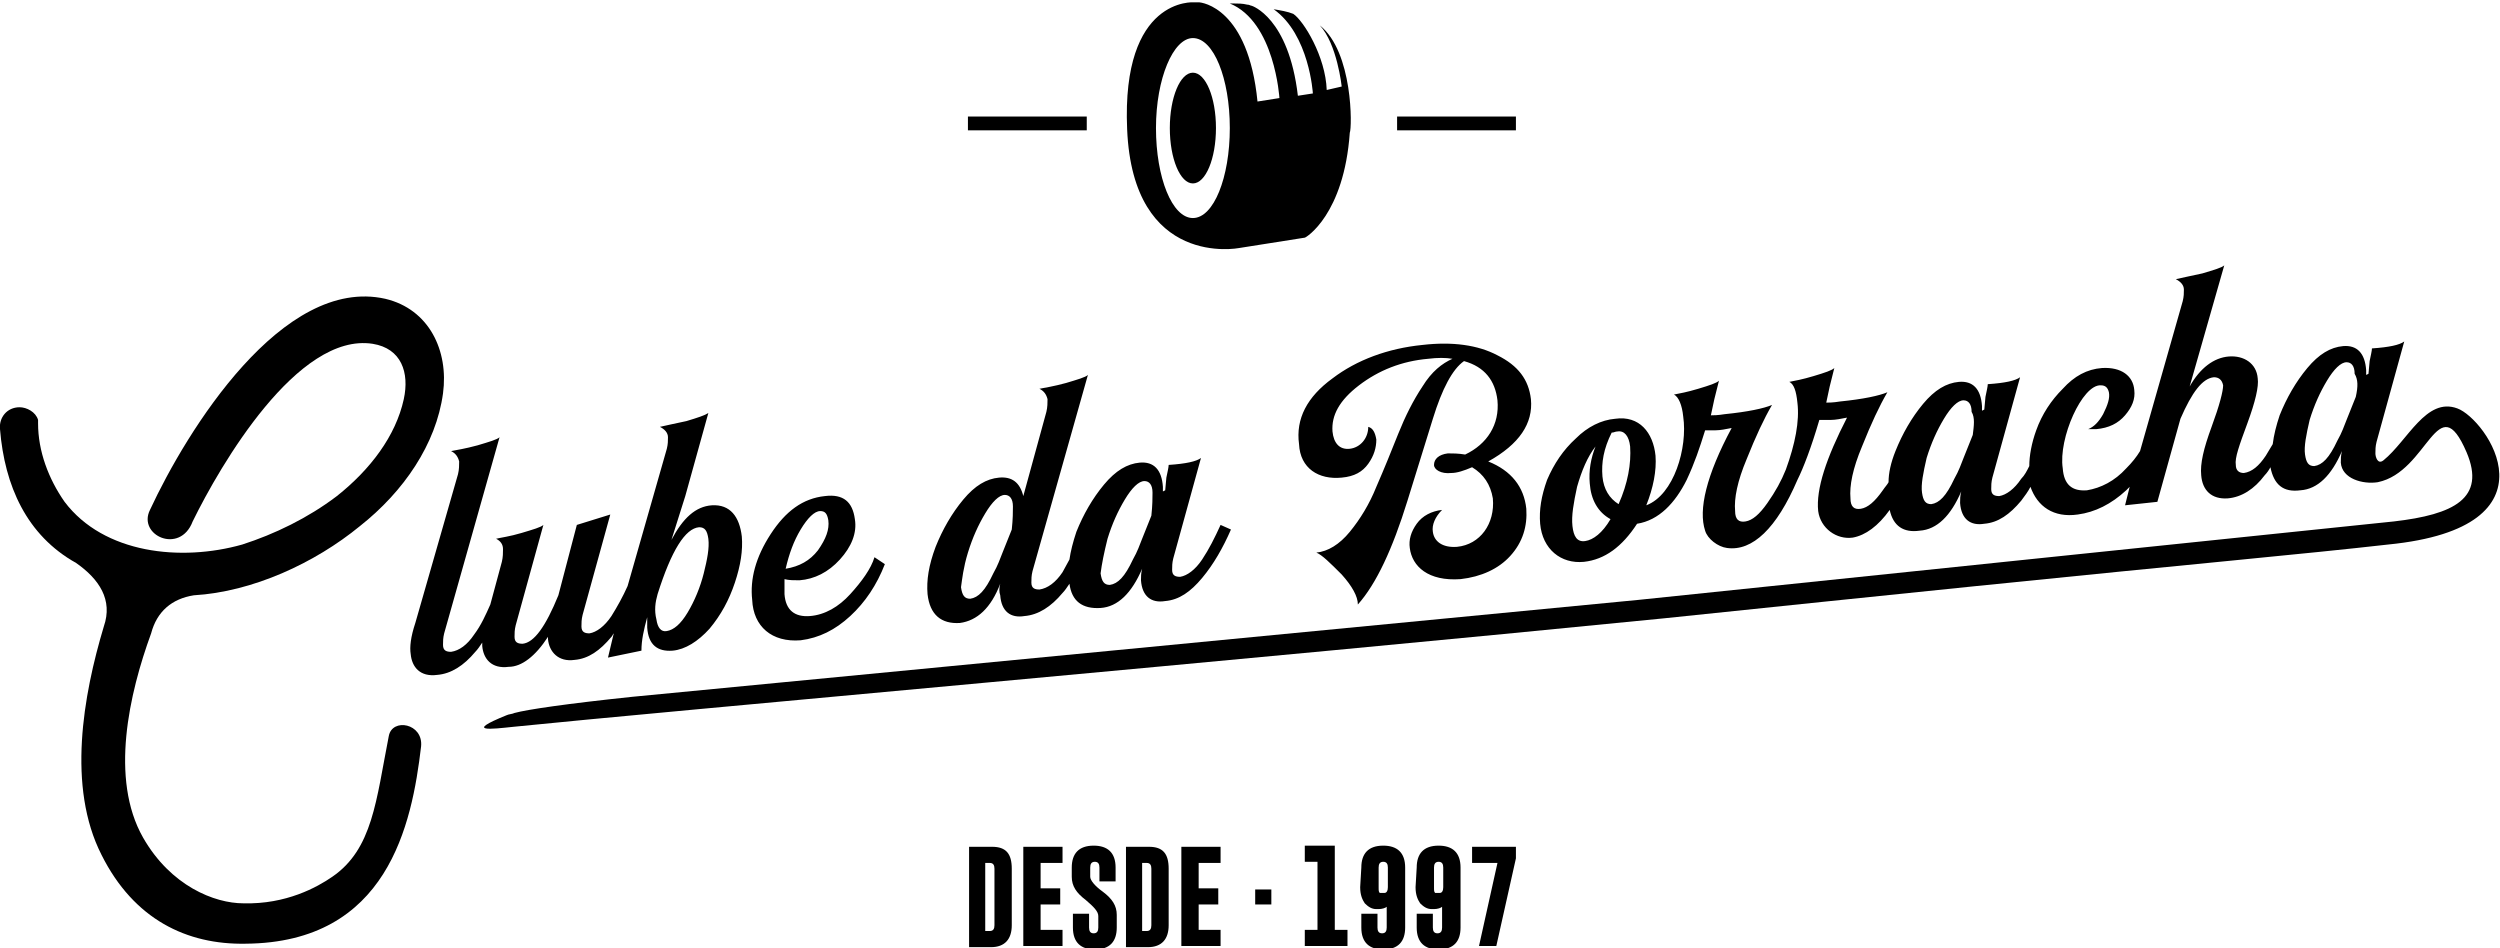 <?xml version="1.0" encoding="utf-8"?>
<!-- Generator: Adobe Illustrator 22.0.0, SVG Export Plug-In . SVG Version: 6.00 Build 0)  -->
<svg version="1.1" id="Layer_1" xmlns="http://www.w3.org/2000/svg" xmlns:xlink="http://www.w3.org/1999/xlink" x="0px" y="0px"
	 viewBox="0 0 216.7 82.2" style="enable-background:new 0 0 216.7 82.2;" xml:space="preserve">
<path d="M21.3,81.8c-5.1,0.1-9.7-2.1-12.5-7.7c-3-5.9-1.6-13.8,0.2-19.8c0.8-2.3-0.4-4.1-2.4-5.5C2.3,46.4,0.4,42.1,0,37.2
	c-0.1-1,0.6-1.9,1.7-1.9c0.6,0,1.4,0.4,1.6,1.1v0.3c0,2.4,0.9,4.8,2.3,6.8C9,48,15.7,48.7,21,47.2c2.8-0.9,5.7-2.3,8.2-4.2
	c2.9-2.3,5.1-5.2,5.8-8.4c0.5-2.3-0.2-4.4-2.7-4.8c-6.5-1-13.2,10.5-15.6,15.4c-1.1,2.9-4.8,1.2-3.7-1c3.2-6.9,11.5-20.3,20.4-18.3
	c3.8,0.9,5.5,4.5,5,8.2c-0.6,4.4-3.4,8.5-7.2,11.5c-3.9,3.2-9.3,5.7-14.4,6c-1.9,0.3-3.2,1.4-3.7,3.3c-1.9,5.2-3.6,12.6-0.7,17.7
	c2.4,4.2,6.2,5.7,8.7,5.7c3.7,0.1,6.4-1.4,7.7-2.3c3.5-2.4,3.8-6.6,4.9-12.2c0.3-1.6,3-1.1,2.8,0.9C35.7,71.5,33.6,81.7,21.3,81.8
	L21.3,81.8z"/>
<path d="M47.5,55.2v0.2c0.1,1.1,0.9,2,2.3,1.8c1.2-0.1,2.2-0.8,3.2-2c0.1-0.1,0.1-0.2,0.2-0.3L52.7,57l2.9-0.6
	c0-0.9,0.2-1.8,0.5-2.9v0.9c0.1,1.5,0.9,2.1,2.2,2c1.1-0.1,2.2-0.8,3.2-1.9c1-1.2,1.7-2.5,2.2-4s0.7-2.8,0.6-4
	c-0.2-1.7-1-2.8-2.6-2.7c-1.4,0.1-2.5,1.1-3.5,3l1.2-3.8l2-7.2c-0.3,0.2-0.9,0.4-1.9,0.7c-1,0.2-1.8,0.4-2.3,0.5
	c0.4,0.2,0.7,0.5,0.7,0.9c0,0.3,0,0.6-0.1,1l-3.4,11.9c-0.4,0.9-0.9,1.8-1.4,2.6c-0.6,0.9-1.3,1.4-1.9,1.5c-0.4,0-0.7-0.1-0.7-0.6
	c0-0.3,0-0.6,0.1-1l2.4-8.7L50,45.5l-1.6,6.1c-1.1,2.7-2.1,4.1-3.1,4.2c-0.4,0-0.7-0.1-0.7-0.6c0-0.3,0-0.6,0.1-1l2.4-8.7
	c-0.2,0.2-0.9,0.4-1.9,0.7s-1.8,0.4-2.2,0.5c0.4,0.2,0.6,0.5,0.6,0.9c0,0.3,0,0.7-0.1,1.1l-1,3.7c-0.4,0.9-0.8,1.8-1.4,2.6
	c-0.6,0.9-1.3,1.4-2,1.5c-0.4,0-0.7-0.1-0.7-0.6c0-0.3,0-0.6,0.1-1l4.8-17c-0.2,0.2-0.9,0.4-1.9,0.7c-1.1,0.3-1.8,0.4-2.3,0.5
	c0.4,0.2,0.6,0.5,0.7,0.9c0,0.3,0,0.7-0.1,1.1L36,54c-0.4,1.2-0.5,2.1-0.4,2.7c0.1,1.1,0.8,2,2.3,1.8c1.2-0.1,2.3-0.8,3.3-2
	c0.2-0.2,0.4-0.5,0.6-0.8V56c0.1,1.1,0.8,2,2.3,1.8C45.2,57.8,46.4,56.9,47.5,55.2z M57,51.5c1.2-3.8,2.4-5.7,3.6-5.8
	c0.5,0,0.7,0.3,0.8,1c0.1,0.8-0.1,1.8-0.4,3c-0.3,1.2-0.8,2.4-1.4,3.4c-0.6,1-1.2,1.5-1.8,1.6c-0.5,0.1-0.8-0.3-0.9-1
	C56.7,52.9,56.8,52.2,57,51.5z M69.4,55.5c1.6-0.2,3-0.9,4.3-2.1c1.3-1.2,2.3-2.7,3-4.5l-0.9-0.6c-0.3,1-1.1,2.1-2.1,3.2
	s-2.2,1.8-3.5,1.9c-1.3,0.1-2.1-0.5-2.2-1.9v-1.3c0.4,0.1,0.8,0.1,1.3,0.1c1.3-0.1,2.5-0.7,3.5-1.8s1.5-2.3,1.3-3.5
	c-0.2-1.5-1-2.2-2.6-2c-1.9,0.2-3.4,1.3-4.7,3.3c-1.3,2-1.8,3.9-1.6,5.7C65.3,54.3,66.9,55.7,69.4,55.5L69.4,55.5z M69.4,45.9
	c0.6-1,1.2-1.6,1.7-1.6c0.4,0,0.6,0.2,0.7,0.8c0.1,0.8-0.2,1.6-0.9,2.6c-0.7,0.9-1.6,1.4-2.8,1.6C68.4,48,68.8,46.9,69.4,45.9z
	 M83.2,54c1.5-0.2,2.7-1.3,3.5-3.4c-0.1,0.4-0.1,0.7,0,1c0.1,1.4,0.9,2,2.1,1.8c1.2-0.1,2.3-0.8,3.3-2c0.2-0.2,0.4-0.5,0.6-0.8
	c0.2,1.5,1.1,2.2,2.7,2.1c1.5-0.1,2.7-1.3,3.6-3.4c-0.1,0.4-0.1,0.7-0.1,1c0.1,1.4,0.9,2,2.1,1.8c1.2-0.1,2.2-0.8,3.2-2
	s1.8-2.6,2.5-4.2l-0.9-0.4c-0.5,1.1-1,2.1-1.6,3s-1.3,1.4-1.9,1.5c-0.4,0-0.7-0.1-0.7-0.6c0-0.3,0-0.6,0.1-1l2.4-8.7
	c-0.4,0.3-1.3,0.5-2.8,0.6c0,0.2-0.1,0.6-0.2,1.1l-0.1,1.1l-0.2,0.1v-0.4c-0.1-1.5-0.8-2.2-2-2.1c-1.1,0.1-2.1,0.7-3.1,1.9
	s-1.8,2.6-2.4,4.1c-0.3,0.9-0.5,1.7-0.6,2.4c-0.2,0.4-0.4,0.7-0.6,1.1c-0.6,0.9-1.3,1.4-2,1.5c-0.4,0-0.7-0.1-0.7-0.6
	c0-0.3,0-0.6,0.1-1l4.8-17c-0.2,0.2-0.9,0.4-1.9,0.7c-1.1,0.3-1.8,0.4-2.3,0.5c0.4,0.2,0.6,0.5,0.7,0.9c0,0.3,0,0.7-0.1,1.1l-2,7.3
	c-0.3-1.2-1-1.7-2.1-1.6c-1.1,0.1-2.1,0.7-3.1,1.9s-1.8,2.6-2.4,4.1c-0.6,1.6-0.8,2.9-0.7,4.1C80.6,53.3,81.6,54.1,83.2,54L83.2,54z
	 M96,46.7c0.4-1.3,0.9-2.4,1.5-3.4s1.2-1.6,1.7-1.6c0.4,0,0.7,0.3,0.7,1c0,0.4,0,1.1-0.1,2l-0.8,2c-0.2,0.5-0.4,1.1-0.8,1.8
	c-0.7,1.5-1.3,2.1-2,2.2c-0.5,0-0.7-0.3-0.8-1C95.5,48.9,95.7,47.9,96,46.7L96,46.7z M83.9,47.9c0.4-1.3,0.9-2.4,1.5-3.4
	s1.2-1.6,1.7-1.6c0.4,0,0.7,0.3,0.7,1c0,0.4,0,1.1-0.1,2l-0.8,2c-0.2,0.5-0.4,1.1-0.8,1.8c-0.7,1.5-1.3,2.1-2,2.2
	c-0.5,0-0.7-0.3-0.8-1C83.4,50.2,83.5,49.2,83.9,47.9L83.9,47.9z M116.3,41.4c1.1-0.1,1.8-0.5,2.3-1.2s0.7-1.4,0.7-2.1
	c-0.1-0.6-0.3-1-0.7-1.1c0,1-0.7,1.8-1.6,1.9c-0.9,0.1-1.4-0.5-1.5-1.5c-0.1-1.4,0.6-2.7,2.3-4c1.7-1.3,3.7-2.1,6-2.3
	c0.8-0.1,1.5-0.1,2.1,0c-0.9,0.4-1.8,1.1-2.6,2.4c-0.8,1.2-1.5,2.6-2.1,4.1s-1.2,3-1.9,4.6c-0.6,1.5-1.4,2.8-2.3,3.9
	c-0.9,1.1-1.9,1.7-2.9,1.8c0.5,0.2,1.2,0.9,2.2,1.9c0.9,1,1.4,1.9,1.4,2.6c1.6-1.8,3-4.8,4.3-9l2.2-7.1c0.8-2.6,1.7-4.3,2.7-5
	c1.8,0.5,2.7,1.7,2.9,3.4c0.2,2.1-0.9,3.8-2.8,4.7c-0.6-0.1-1.1-0.1-1.5-0.1c-0.8,0.1-1.2,0.5-1.2,1c0,0.4,0.6,0.8,1.5,0.7
	c0.5,0,1.1-0.2,1.8-0.5c1,0.6,1.6,1.5,1.8,2.7c0.2,2.2-1.1,4-3.1,4.2c-1.3,0.1-2-0.5-2.1-1.3c-0.1-0.6,0.2-1.3,0.8-1.9
	c-0.9,0.1-1.7,0.5-2.2,1.2s-0.7,1.4-0.6,2.1c0.2,1.6,1.6,2.9,4.4,2.7c1.8-0.2,3.3-0.9,4.3-2c1.1-1.2,1.5-2.6,1.4-4.1
	c-0.2-1.9-1.3-3.3-3.3-4.1c2.7-1.5,3.9-3.3,3.7-5.4c-0.2-1.7-1.1-2.9-2.9-3.8c-1.7-0.9-3.9-1.2-6.5-0.9c-3,0.3-5.7,1.3-7.8,2.9
	c-2.2,1.6-3.2,3.5-2.9,5.7C112.7,40.6,114.3,41.6,116.3,41.4L116.3,41.4z"/>
<path d="M213,35.4c-2.7-1-4.3,2.8-6.4,4.5c-0.5,0.4-0.7-0.3-0.7-0.6s0-0.6,0.1-1l2.4-8.7c-0.4,0.3-1.3,0.5-2.8,0.6
	c0,0.2-0.1,0.6-0.2,1.1l-0.1,1.1l-0.2,0.1v-0.4c-0.1-1.5-0.8-2.2-2-2.1c-1.1,0.1-2.1,0.7-3.1,1.9c-1,1.2-1.8,2.6-2.4,4.1
	c-0.3,0.9-0.5,1.7-0.6,2.5c-0.2,0.3-0.4,0.7-0.6,1c-0.6,0.9-1.2,1.4-1.9,1.5c-0.4,0-0.7-0.2-0.7-0.7c-0.1-0.6,0.3-1.7,1-3.6
	c0.7-1.9,1-3.2,0.9-3.9c-0.1-1.3-1.2-2-2.5-1.9s-2.5,1-3.4,2.6l3-10.5c-0.2,0.2-0.9,0.4-1.9,0.7c-1,0.2-1.8,0.4-2.3,0.5
	c0.4,0.2,0.7,0.5,0.7,0.9c0,0.3,0,0.6-0.1,1l-3.7,13c-0.3,0.5-0.7,1-1.2,1.5c-1,1.1-2.2,1.7-3.4,1.9c-1.3,0.1-2-0.5-2.1-1.9
	c-0.4-2.6,1.7-7.3,3.3-7.2c0.4,0,0.6,0.2,0.7,0.6c0.1,0.5-0.1,1.1-0.5,1.9c-0.4,0.7-0.8,1.1-1.3,1.3h0.7c1.1-0.1,1.9-0.5,2.5-1.2
	s0.9-1.4,0.8-2.2c-0.1-1.2-1.1-2-2.8-1.9c-1.3,0.1-2.4,0.7-3.4,1.8c-1,1-1.8,2.2-2.3,3.6c-0.4,1.1-0.6,2.2-0.6,3.1
	c-0.2,0.4-0.4,0.8-0.7,1.1c-0.6,0.9-1.3,1.4-1.9,1.5c-0.4,0-0.7-0.1-0.7-0.6c0-0.3,0-0.6,0.1-1l2.4-8.7c-0.4,0.3-1.3,0.5-2.8,0.6
	c0,0.2-0.1,0.6-0.2,1.1l-0.1,1.1l-0.2,0.1v-0.4c-0.1-1.5-0.8-2.2-2-2.1c-1.1,0.1-2.1,0.7-3.1,1.9s-1.8,2.6-2.4,4.1
	c-0.4,1-0.6,1.9-0.6,2.7c-0.1,0.2-0.3,0.4-0.5,0.7c-0.7,1-1.3,1.5-1.9,1.6c-0.6,0.1-0.9-0.2-0.9-0.9c-0.1-1.1,0.2-2.6,1-4.5
	c0.8-2,1.5-3.5,2.2-4.7c-0.7,0.3-2.1,0.6-4.1,0.8c-0.6,0.1-1,0.1-1.2,0.1l0.3-1.4l0.4-1.6c-0.2,0.2-0.8,0.4-1.8,0.7
	s-1.6,0.4-2.1,0.5c0.4,0.2,0.6,0.8,0.7,1.8c0.2,1.6-0.2,3.6-1,5.8c-0.4,1-0.9,1.9-1.6,2.9c-0.7,1-1.3,1.5-1.9,1.6
	c-0.6,0.1-0.9-0.2-0.9-0.9c-0.1-1.1,0.2-2.6,1-4.5c0.8-2,1.5-3.5,2.2-4.7c-0.7,0.3-2.1,0.6-4.1,0.8c-0.6,0.1-1,0.1-1.2,0.1l0.3-1.4
	L149,33c-0.2,0.2-0.8,0.4-1.8,0.7s-1.6,0.4-2.1,0.5c0.4,0.2,0.7,0.9,0.8,1.9c0.4,2.7-0.8,6.8-3.2,7.7c0.6-1.5,0.9-3,0.8-4.3
	c-0.2-2-1.4-3.5-3.5-3.2c-1.2,0.1-2.4,0.7-3.4,1.7c-1.1,1-1.9,2.2-2.5,3.6c-0.5,1.4-0.7,2.6-0.6,3.8c0.2,2.2,1.8,3.5,3.8,3.3
	c1.8-0.2,3.3-1.3,4.6-3.3c1.9-0.3,3.3-1.8,4.3-3.8c0.7-1.5,1.1-2.7,1.6-4.3h0.9c0.4,0,0.9-0.1,1.4-0.2c-2.2,4.1-2.9,7.1-2.3,8.9
	c0.2,0.7,1.1,1.4,1.9,1.5c2.2,0.3,4.3-1.7,6.1-5.9c0.5-1,1.2-2.8,1.9-5.2h1c0.4,0,0.9-0.1,1.4-0.2c-1.8,3.5-2.7,6.2-2.5,8.1
	c0.2,1.5,1.6,2.5,3,2.3c1.1-0.2,2.2-1,3.2-2.4c0.3,1.4,1.2,2,2.6,1.8c1.5-0.1,2.7-1.3,3.6-3.4c-0.1,0.4-0.1,0.7-0.1,1
	c0.1,1.4,0.9,2,2.1,1.8c1.2-0.1,2.2-0.8,3.2-2c0.3-0.4,0.6-0.8,0.8-1.2c0.6,1.7,2,2.7,4.1,2.4c1.5-0.2,2.9-0.9,4.2-2.1l0.3-0.3
	l-0.4,1.6l2.8-0.3l2-7.2c1-2.3,1.9-3.5,2.9-3.6c0.4,0,0.7,0.2,0.8,0.7c0,0.5-0.3,1.7-1,3.6c-0.7,1.9-1,3.2-0.9,4.2
	c0.1,1.3,0.9,2.1,2.3,2c1.2-0.1,2.3-0.8,3.2-2c0.2-0.2,0.4-0.5,0.5-0.7c0.3,1.5,1.1,2.2,2.6,2c1.5-0.1,2.7-1.3,3.6-3.4
	c-0.1,0.4-0.1,0.7-0.1,1c0.1,1.4,1.9,1.9,3.2,1.7c4.4-0.9,5.2-8.4,7.7-2.6c1.7,4-1.1,5.4-6.3,6L142,52l-87.2,8.4
	c-5.7,0.6-9.1,1.1-10.2,1.4c-0.2,0.1-0.5,0.1-0.7,0.2c-3.7,1.5-1.3,1.2,0.6,1c12.7-1.3,64.6-5.9,99.7-9.4c9.5-1,18.4-1.9,27.1-2.8
	c18.6-1.9,28.7-2.8,35.7-3.6C222.2,45.7,215.5,36.3,213,35.4z M137.4,46.9c-0.7,0.1-1-0.4-1.1-1.3c-0.1-0.9,0.1-2,0.4-3.4
	c0.4-1.4,0.9-2.6,1.6-3.5c-0.4,1-0.6,2.1-0.5,3.2c0.1,1.4,0.7,2.5,1.8,3.1C138.9,46.2,138.1,46.8,137.4,46.9z M140.3,43.7
	c-0.8-0.5-1.3-1.3-1.4-2.4c-0.1-1.2,0.1-2.4,0.8-3.8c0.2,0,0.3-0.1,0.5-0.1c0.6-0.1,1,0.4,1.1,1.3C141.4,40.2,141.1,41.9,140.3,43.7
	L140.3,43.7z M171,37.7l-0.8,2c-0.2,0.5-0.4,1.1-0.8,1.8c-0.7,1.5-1.3,2.1-2,2.2c-0.5,0-0.7-0.3-0.8-1s0.1-1.7,0.4-3
	c0.4-1.3,0.9-2.4,1.5-3.4s1.2-1.6,1.7-1.6c0.4,0,0.7,0.3,0.7,1C171.2,36.2,171.1,36.9,171,37.7L171,37.7z M204.2,34.4l-0.8,2
	c-0.2,0.5-0.4,1.1-0.8,1.8c-0.7,1.5-1.3,2.1-2,2.2c-0.5,0-0.7-0.3-0.8-1s0.1-1.7,0.4-3c0.4-1.3,0.9-2.4,1.5-3.4s1.2-1.6,1.7-1.6
	c0.4,0,0.7,0.3,0.7,1C204.4,32.9,204.4,33.5,204.2,34.4L204.2,34.4z"/>
<g>
	<path d="M83.9,10.1h10.3v1.2H83.9V10.1z M121.1,10.1h10.3v1.2h-10.3V10.1z M114.4,2.2c1.5,1.6,1.9,5.3,1.9,5.3L115,7.8
		c-0.1-2.9-2-6-2.9-6.6c-0.5-0.2-1.1-0.3-1.7-0.4c3.1,2.2,3.4,7.3,3.4,7.3l-1.3,0.2c-0.8-6.8-4-7.8-4-7.8c-0.1,0-0.2-0.1-0.4-0.1
		c-0.4-0.1-0.8-0.1-1.2-0.1h-0.3c3.9,1.6,4.3,8.2,4.3,8.2L109,8.8c-0.8-8.1-4.8-8.6-5.1-8.6h-0.4c0,0-6.3-0.5-5.8,11
		c0.5,12.1,9.7,10.3,9.7,10.3l5.7-0.9c0.1,0,3.4-2,3.9-9.1C117.2,11.1,117.3,4.5,114.4,2.2z M103.4,18.9c-1.8,0-3.2-3.5-3.2-7.8
		s1.5-7.8,3.2-7.8c1.8,0,3.2,3.5,3.2,7.8S105.2,18.9,103.4,18.9z"/>
	<ellipse cx="103.4" cy="11.1" rx="2" ry="4.8"/>
</g>
<path d="M84,73.4h2c1.2,0,1.7,0.6,1.7,1.9v4.9c0,1.2-0.6,1.9-1.8,1.9H84C84,82.1,84,73.4,84,73.4z M85.4,74.8v5.9h0.4
	c0.3,0,0.4-0.2,0.4-0.5v-4.9c0-0.3-0.1-0.5-0.4-0.5H85.4z M88.7,73.4h3.4v1.4h-1.9V77h1.7v1.4h-1.7v2.2h1.9V82h-3.4V73.4z
	 M92.9,75.2c0-1.2,0.6-1.9,1.9-1.9c1.2,0,1.9,0.6,1.9,1.9v1.2h-1.4v-1.2c0-0.3-0.1-0.5-0.4-0.5s-0.4,0.2-0.4,0.5V76
	c0,0.3,0.4,0.8,1.1,1.3c0.8,0.6,1.2,1.2,1.2,2v1.1c0,1.2-0.6,1.9-1.9,1.9c-1.2,0-1.9-0.6-1.9-1.9v-1.2h1.4v1.2
	c0,0.3,0.1,0.5,0.4,0.5s0.4-0.2,0.4-0.5v-1c0-0.4-0.4-0.8-1.1-1.4c-0.8-0.6-1.2-1.2-1.2-2V75.2z M97.6,73.4h2c1.2,0,1.7,0.6,1.7,1.9
	v4.9c0,1.2-0.6,1.9-1.8,1.9h-1.9C97.6,82.1,97.6,73.4,97.6,73.4z M99,74.8v5.9h0.4c0.3,0,0.4-0.2,0.4-0.5v-4.9
	c0-0.3-0.1-0.5-0.4-0.5H99z M102.4,73.4h3.4v1.4h-1.9V77h1.7v1.4h-1.7v2.2h1.9V82h-3.4V73.4z M108.8,77.1h1.4v1.3h-1.4V77.1z
	 M115.7,73.4v7.2h1.1V82h-3.7v-1.4h1.1v-5.9h-1.1v-1.4h2.6V73.4z M118,75.2c0-1.2,0.6-1.9,1.9-1.9c1.2,0,1.9,0.6,1.9,1.9v5.2
	c0,1.2-0.6,1.9-1.9,1.9c-1.2,0-1.9-0.6-1.9-1.9v-1.2h1.4v1.2c0,0.3,0.1,0.5,0.4,0.5s0.4-0.2,0.4-0.5v-1.8c-0.1,0.1-0.4,0.2-0.7,0.2
	h-0.2c-0.4,0-0.7-0.2-1-0.5c-0.2-0.3-0.4-0.7-0.4-1.4L118,75.2L118,75.2z M120.3,75.2c0-0.3-0.1-0.5-0.4-0.5s-0.4,0.2-0.4,0.5v1.7
	c0,0.3,0,0.4,0.1,0.5h0.4c0.2,0,0.3-0.2,0.3-0.5V75.2z M122.8,75.2c0-1.2,0.6-1.9,1.9-1.9c1.2,0,1.9,0.6,1.9,1.9v5.2
	c0,1.2-0.6,1.9-1.9,1.9c-1.2,0-1.9-0.6-1.9-1.9v-1.2h1.4v1.2c0,0.3,0.1,0.5,0.4,0.5s0.4-0.2,0.4-0.5v-1.8c-0.1,0.1-0.4,0.2-0.7,0.2
	h-0.2c-0.4,0-0.7-0.2-1-0.5c-0.2-0.3-0.4-0.7-0.4-1.4L122.8,75.2L122.8,75.2z M125.1,75.2c0-0.3-0.1-0.5-0.4-0.5s-0.4,0.2-0.4,0.5
	v1.7c0,0.3,0,0.4,0.1,0.5h0.4c0.2,0,0.3-0.2,0.3-0.5V75.2z M127.6,74.8v-1.4h3.8v1l-1.7,7.6h-1.5l1.6-7.2
	C129.8,74.8,127.6,74.8,127.6,74.8z"/>
</svg>
